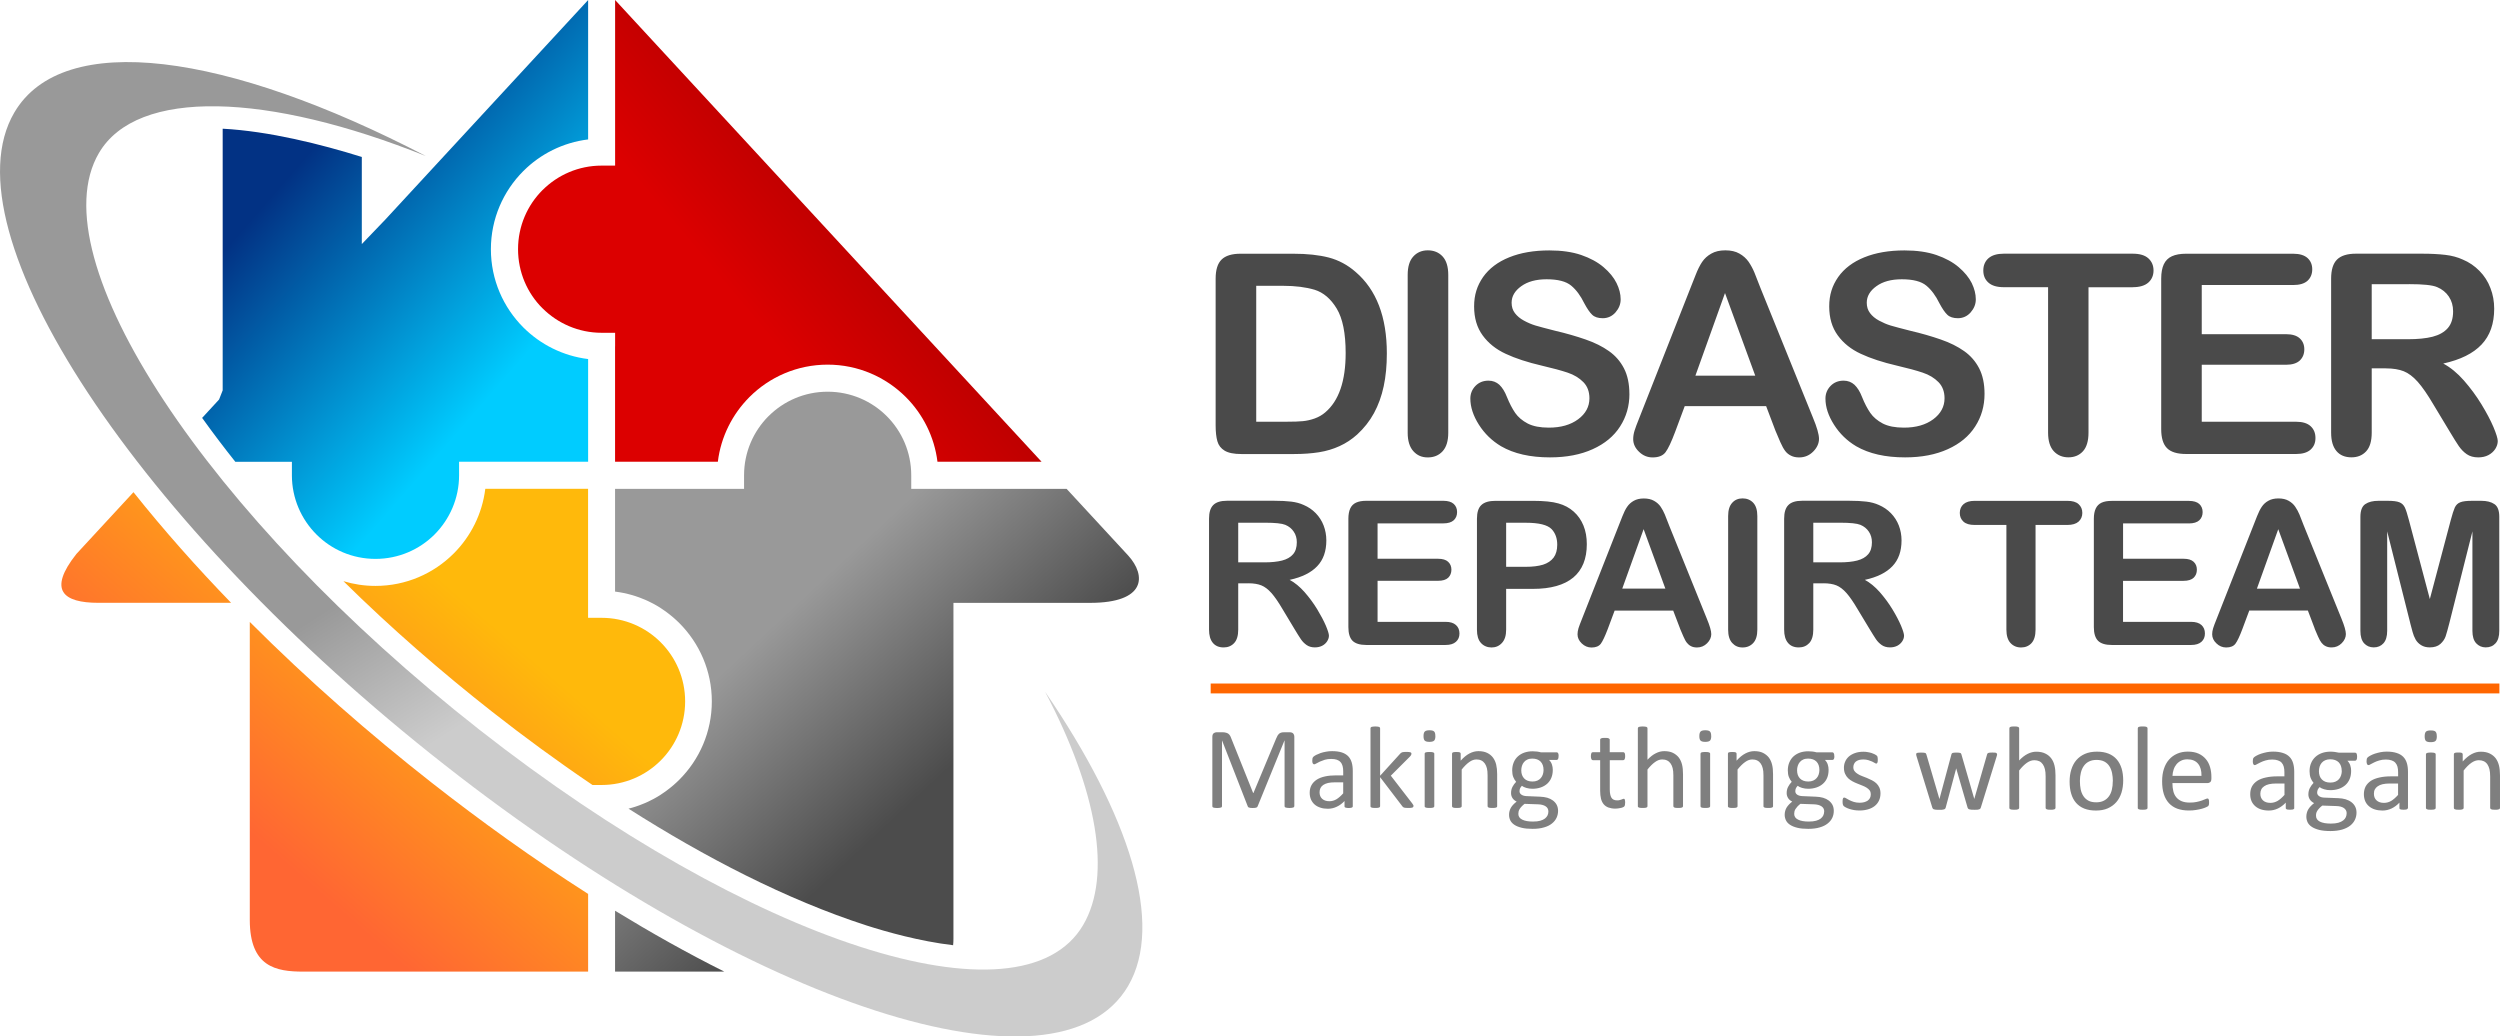 <?xml version="1.0" encoding="UTF-8"?>
<svg id="Layer_2" data-name="Layer 2" xmlns="http://www.w3.org/2000/svg" xmlns:xlink="http://www.w3.org/1999/xlink" viewBox="0 0 590.1 244.65">
  <defs>
    <style>
      .cls-1 {
        fill: url(#linear-gradient-5);
      }

      .cls-1, .cls-2, .cls-3, .cls-4, .cls-5, .cls-6 {
        fill-rule: evenodd;
      }

      .cls-2 {
        fill: url(#linear-gradient-2);
      }

      .cls-3 {
        fill: url(#linear-gradient-3);
      }

      .cls-4 {
        fill: url(#linear-gradient-4);
      }

      .cls-5 {
        fill: #f60;
      }

      .cls-7 {
        fill: #4a4a4a;
      }

      .cls-6 {
        fill: url(#linear-gradient);
      }

      .cls-8 {
        fill: #7f7f7f;
      }
    </style>
    <linearGradient id="linear-gradient" x1="-620.44" y1="275.83" x2="-611.62" y2="283.24" gradientTransform="translate(8060.79 3632.2) scale(12.78 -12.78)" gradientUnits="userSpaceOnUse">
      <stop offset=".38" stop-color="#dc0000"/>
      <stop offset=".62" stop-color="#ba0000"/>
    </linearGradient>
    <linearGradient id="linear-gradient-2" x1="-86.68" y1="45.54" x2="14.71" y2="-42.6" gradientTransform="translate(136.47 59.13) scale(1 -1)" gradientUnits="userSpaceOnUse">
      <stop offset=".24" stop-color="#023284"/>
      <stop offset=".76" stop-color="#0cf"/>
    </linearGradient>
    <linearGradient id="linear-gradient-3" x1="37.71" y1="-49.76" x2="-64.51" y2="-167.34" gradientTransform="translate(99.8 62.32) scale(1 -1)" gradientUnits="userSpaceOnUse">
      <stop offset=".26" stop-color="#ffb90b"/>
      <stop offset=".74" stop-color="#f63"/>
    </linearGradient>
    <linearGradient id="linear-gradient-4" x1="-69.22" y1="25" x2="37.18" y2="-89.11" gradientTransform="translate(212.75 138.43) scale(1 -1)" gradientUnits="userSpaceOnUse">
      <stop offset=".33" stop-color="#999"/>
      <stop offset=".67" stop-color="#4c4c4c"/>
    </linearGradient>
    <linearGradient id="linear-gradient-5" x1="-607.96" y1="277.91" x2="-601.04" y2="269.37" gradientTransform="translate(5775.07 3676.22) rotate(5.11) scale(10.45 -11.07) skewX(7.64)" gradientUnits="userSpaceOnUse">
      <stop offset=".32" stop-color="#999"/>
      <stop offset=".68" stop-color="#ccc"/>
    </linearGradient>
  </defs>
  <g id="Layer_1-2" data-name="Layer 1">
    <g id="Page_1" data-name="Page 1">
      <g id="Layer_1-3" data-name="Layer 1">
        <path class="cls-7" d="M292.81,59.89h12.48c3.25,0,6.03.3,8.36.9,2.31.61,4.42,1.73,6.32,3.39,4.92,4.21,7.38,10.62,7.38,19.23,0,2.84-.24,5.43-.74,7.76-.5,2.35-1.27,4.46-2.29,6.34-1.03,1.89-2.35,3.56-3.97,5.05-1.27,1.14-2.65,2.06-4.16,2.74-1.5.69-3.11,1.17-4.86,1.45-1.73.27-3.67.42-5.84.42h-12.48c-1.74,0-3.06-.26-3.94-.79-.88-.53-1.45-1.27-1.72-2.23-.27-.96-.41-2.2-.41-3.72v-34.66c0-2.07.46-3.56,1.39-4.49.93-.92,2.42-1.39,4.48-1.39h0ZM296.52,67.46v32.08h7.25c1.6,0,2.84-.04,3.74-.13.9-.08,1.84-.29,2.8-.63.97-.35,1.8-.84,2.51-1.45,3.2-2.72,4.81-7.38,4.81-14,0-4.68-.71-8.17-2.11-10.49-1.4-2.32-3.15-3.8-5.2-4.44-2.07-.62-4.56-.94-7.48-.94-2.11,0-4.21,0-6.32,0h0ZM332.27,102.13v-37.24c0-1.93.44-3.39,1.33-4.35.87-.96,2.02-1.45,3.42-1.45s2.6.47,3.49,1.44c.89.96,1.34,2.42,1.34,4.37v37.24c0,1.95-.45,3.41-1.34,4.38-.89.97-2.06,1.45-3.49,1.45s-2.51-.48-3.4-1.46c-.89-.98-1.35-2.44-1.35-4.37h0ZM384.61,92.97c0,2.86-.74,5.43-2.21,7.7-1.46,2.29-3.62,4.07-6.45,5.35-2.84,1.29-6.2,1.94-10.09,1.94-4.67,0-8.51-.87-11.55-2.63-2.14-1.28-3.89-2.97-5.23-5.08s-2.02-4.18-2.02-6.17c0-1.16.41-2.16,1.21-2.99.8-.82,1.82-1.24,3.08-1.24,1.01,0,1.86.34,2.56.97.69.66,1.29,1.6,1.78,2.87.61,1.51,1.26,2.76,1.96,3.78.69.99,1.68,1.83,2.95,2.5,1.27.65,2.92.97,4.99.97,2.84,0,5.14-.66,6.91-1.97,1.78-1.32,2.67-2.98,2.67-4.95,0-1.57-.47-2.84-1.43-3.82-.96-.98-2.21-1.74-3.71-2.24-1.52-.51-3.55-1.06-6.09-1.65-3.39-.79-6.24-1.72-8.52-2.79-2.3-1.06-4.11-2.51-5.45-4.35-1.35-1.84-2.02-4.12-2.02-6.84s.71-4.9,2.12-6.94c1.42-2.01,3.48-3.57,6.16-4.65,2.69-1.09,5.84-1.63,9.48-1.63,2.9,0,5.41.36,7.52,1.08,2.12.73,3.87,1.68,5.27,2.87s2.42,2.44,3.07,3.76c.64,1.3.97,2.58.97,3.84,0,1.14-.41,2.15-1.21,3.07-.8.91-1.82,1.38-3.02,1.38-1.1,0-1.93-.27-2.5-.82-.57-.54-1.19-1.45-1.85-2.69-.87-1.78-1.89-3.18-3.1-4.18-1.2-1-3.13-1.5-5.8-1.5-2.48,0-4.47.54-5.98,1.63-1.52,1.09-2.28,2.38-2.28,3.91,0,.94.25,1.76.77,2.44.52.69,1.23,1.29,2.14,1.78.9.49,1.81.88,2.74,1.16.92.27,2.44.68,4.58,1.22,2.66.62,5.07,1.32,7.23,2.07,2.17.75,3.99,1.66,5.51,2.74,1.52,1.07,2.7,2.43,3.55,4.07.85,1.65,1.28,3.67,1.28,6.05h0ZM419.13,101.8c-.75-1.97-1.5-3.96-2.25-5.93h-19.22c-.75,2.02-1.51,4.04-2.26,6.07-.89,2.37-1.64,3.96-2.26,4.79-.62.83-1.64,1.24-3.06,1.24-1.2,0-2.27-.43-3.19-1.32-.93-.89-1.39-1.88-1.39-3,0-.65.11-1.32.32-2,.22-.69.57-1.65,1.07-2.87,4.03-10.23,8.06-20.46,12.09-30.7.35-.87.77-1.93,1.25-3.16.48-1.24.99-2.27,1.54-3.09s1.28-1.47,2.17-1.97c.89-.51,1.99-.77,3.3-.77s2.45.25,3.34.77c.89.5,1.61,1.15,2.17,1.94.54.8,1,1.65,1.38,2.57.38.91.85,2.13,1.43,3.65,4.11,10.17,8.23,20.34,12.35,30.51.97,2.32,1.45,4.01,1.45,5.06s-.46,2.09-1.37,3c-.92.92-2.02,1.38-3.31,1.38-.74,0-1.39-.13-1.93-.41-.54-.26-.99-.62-1.35-1.09-.36-.47-.76-1.17-1.18-2.13-.42-.96-.78-1.79-1.08-2.54h0ZM400.18,88.68h14.13c-2.38-6.51-4.76-13-7.14-19.51-2.33,6.51-4.67,13-6.99,19.51h0ZM468.43,92.97c0,2.86-.74,5.43-2.21,7.7-1.46,2.29-3.62,4.07-6.45,5.35-2.84,1.29-6.2,1.94-10.09,1.94-4.67,0-8.51-.87-11.55-2.63-2.15-1.28-3.89-2.97-5.23-5.08-1.35-2.12-2.02-4.18-2.02-6.17,0-1.16.41-2.16,1.21-2.99.8-.82,1.82-1.24,3.08-1.24,1.01,0,1.86.34,2.56.97.69.66,1.29,1.6,1.78,2.87.6,1.51,1.26,2.76,1.96,3.78.69.99,1.68,1.83,2.95,2.5,1.27.65,2.92.97,4.99.97,2.84,0,5.14-.66,6.91-1.97,1.77-1.32,2.67-2.98,2.67-4.95,0-1.57-.47-2.84-1.43-3.82-.96-.98-2.21-1.74-3.72-2.24-1.51-.51-3.54-1.06-6.08-1.65-3.39-.79-6.24-1.72-8.52-2.79-2.3-1.06-4.11-2.51-5.45-4.35-1.35-1.84-2.02-4.12-2.02-6.84s.7-4.9,2.12-6.94c1.42-2.01,3.48-3.57,6.16-4.65,2.69-1.09,5.84-1.63,9.48-1.63,2.91,0,5.42.36,7.53,1.08,2.12.73,3.87,1.68,5.27,2.87,1.4,1.2,2.42,2.44,3.08,3.76.63,1.3.96,2.58.96,3.84,0,1.14-.41,2.15-1.21,3.07-.8.91-1.82,1.38-3.02,1.38-1.1,0-1.93-.27-2.5-.82-.57-.54-1.19-1.45-1.85-2.69-.87-1.78-1.89-3.18-3.1-4.18-1.2-1-3.13-1.5-5.8-1.5-2.48,0-4.48.54-5.98,1.63-1.52,1.09-2.28,2.38-2.28,3.91,0,.94.25,1.76.77,2.44.51.69,1.23,1.29,2.14,1.78s1.81.88,2.74,1.16c.92.27,2.44.68,4.58,1.22,2.66.62,5.07,1.32,7.23,2.07,2.17.75,4,1.66,5.52,2.74,1.52,1.07,2.7,2.43,3.55,4.07.85,1.65,1.27,3.67,1.27,6.05h0ZM503.41,67.8h-10.44v34.33c0,1.96-.44,3.45-1.32,4.4-.88.96-2.03,1.42-3.42,1.42s-2.57-.48-3.46-1.45c-.89-.97-1.34-2.43-1.34-4.38v-34.33h-10.45c-1.64,0-2.85-.37-3.64-1.09-.81-.72-1.2-1.66-1.2-2.86s.42-2.19,1.24-2.9c.83-.71,2.03-1.06,3.59-1.06h30.43c1.66,0,2.88.36,3.7,1.1.8.73,1.22,1.69,1.22,2.86s-.42,2.14-1.23,2.86c-.82.72-2.04,1.09-3.68,1.09h0ZM541.27,67.27h-21.57v11.61h19.86c1.46,0,2.55.32,3.27.98.72.66,1.08,1.52,1.08,2.6s-.36,1.95-1.06,2.63c-.72.67-1.81,1.01-3.29,1.01h-19.86v13.45h22.3c1.51,0,2.65.36,3.4,1.05.77.71,1.14,1.63,1.14,2.79s-.37,2.02-1.14,2.73c-.76.69-1.9,1.04-3.4,1.04h-26.01c-2.08,0-3.59-.46-4.5-1.39-.91-.92-1.36-2.42-1.36-4.48v-35.53c0-1.39.21-2.5.61-3.37.41-.87,1.05-1.51,1.91-1.9.87-.4,1.99-.6,3.34-.6h25.28c1.53,0,2.66.35,3.4,1.02.74.68,1.11,1.56,1.11,2.66s-.37,2.02-1.11,2.7c-.74.67-1.87,1.01-3.4,1.01h0ZM563.17,86.94h-3.35v15.19c0,1.99-.44,3.47-1.32,4.41-.88.95-2.04,1.41-3.46,1.41-1.52,0-2.71-.49-3.54-1.48-.84-.99-1.26-2.43-1.26-4.34v-36.37c0-2.07.46-3.56,1.39-4.49.92-.92,2.42-1.39,4.47-1.39h15.58c2.15,0,3.98.1,5.52.28,1.53.18,2.9.55,4.12,1.11,1.49.62,2.8,1.52,3.94,2.68,1.14,1.16,2,2.5,2.58,4.04.6,1.53.89,3.16.89,4.88,0,3.53-.99,6.35-2.98,8.45-1.99,2.12-5.01,3.6-9.05,4.49,1.7.9,3.33,2.24,4.88,4,1.54,1.76,2.93,3.64,4.14,5.62,1.22,2,2.16,3.79,2.84,5.38.67,1.6,1.01,2.72,1.01,3.3,0,.63-.2,1.24-.59,1.87-.4.6-.94,1.09-1.63,1.45-.69.36-1.49.53-2.39.53-1.06,0-1.98-.25-2.7-.75-.73-.5-1.35-1.15-1.88-1.91-.53-.78-1.24-1.91-2.14-3.42-1.29-2.13-2.57-4.26-3.85-6.39-1.38-2.35-2.61-4.13-3.69-5.35-1.09-1.22-2.19-2.06-3.31-2.51-1.11-.44-2.52-.68-4.22-.68h0ZM568.66,67.08h-8.84v12.99h8.57c2.3,0,4.24-.19,5.81-.59,1.57-.41,2.76-1.09,3.59-2.05.83-.96,1.24-2.26,1.24-3.95,0-1.31-.33-2.46-1-3.47-.66-.99-1.59-1.75-2.77-2.24-1.11-.48-3.31-.7-6.6-.7h0Z"/>
        <path class="cls-7" d="M294.68,137.69h-2.41v10.93c0,1.42-.32,2.49-.96,3.17-.63.68-1.46,1.03-2.48,1.03-1.1,0-1.95-.36-2.55-1.08-.6-.72-.9-1.75-.9-3.12v-26.19c0-1.48.33-2.55,1-3.22s1.74-1.01,3.22-1.01h11.2c1.55,0,2.87.07,3.97.2,1.1.13,2.09.4,2.97.8,1.07.46,2.01,1.09,2.83,1.93.81.84,1.44,1.81,1.86,2.91.42,1.1.64,2.29.64,3.52,0,2.54-.71,4.57-2.15,6.08-1.43,1.52-3.6,2.6-6.51,3.23,1.22.65,2.39,1.62,3.51,2.88,1.11,1.27,2.11,2.61,2.98,4.04.87,1.44,1.55,2.73,2.05,3.88.48,1.15.73,1.95.73,2.37,0,.45-.14.9-.43,1.34-.28.44-.67.79-1.17,1.05-.5.25-1.07.38-1.72.38-.77,0-1.42-.19-1.94-.55-.53-.37-.98-.82-1.36-1.38-.38-.56-.9-1.39-1.54-2.46-.93-1.53-1.84-3.06-2.76-4.59-.99-1.69-1.88-2.98-2.65-3.85-.78-.88-1.57-1.48-2.39-1.81-.8-.32-1.81-.49-3.03-.49h0ZM298.62,123.39h-6.35v9.35h6.17c1.65,0,3.05-.14,4.18-.43,1.12-.29,1.99-.78,2.58-1.47.6-.68.9-1.63.9-2.84,0-.95-.23-1.78-.72-2.5-.47-.72-1.14-1.26-2-1.62-.8-.33-2.39-.5-4.76-.5h0ZM340.68,123.54h-15.52v8.35h14.3c1.05,0,1.84.24,2.35.71.52.48.78,1.1.78,1.87s-.26,1.41-.76,1.9c-.52.48-1.31.72-2.37.72h-14.3v9.69h16.05c1.08,0,1.9.25,2.45.75.56.5.83,1.17.83,2s-.27,1.46-.83,1.96c-.55.5-1.36.75-2.45.75h-18.72c-1.5,0-2.58-.34-3.24-.99-.66-.67-.98-1.75-.98-3.23v-25.58c0-.98.15-1.79.44-2.42s.75-1.09,1.38-1.38c.63-.29,1.43-.43,2.4-.43h18.19c1.1,0,1.92.25,2.45.73.53.49.8,1.12.8,1.93s-.27,1.45-.8,1.94c-.53.48-1.35.73-2.45.73h0ZM361.82,139h-6.31v9.63c0,1.38-.32,2.4-.98,3.12-.65.72-1.48,1.08-2.46,1.08s-1.87-.36-2.5-1.06c-.64-.69-.95-1.74-.95-3.09v-26.24c0-1.51.35-2.6,1.05-3.24.69-.65,1.79-.98,3.32-.98h8.83c2.61,0,4.62.2,6.03.61,1.39.38,2.6,1.03,3.61,1.93,1.01.9,1.77,2,2.3,3.29.53,1.3.79,2.76.79,4.39,0,3.47-1.06,6.09-3.19,7.88-2.14,1.78-5.32,2.68-9.54,2.68h0ZM360.15,123.39h-4.64v10.4h4.64c1.63,0,2.98-.17,4.07-.5,1.09-.35,1.92-.91,2.5-1.68.57-.78.85-1.78.85-3.04,0-1.51-.44-2.73-1.32-3.67-.99-1.02-3.02-1.51-6.1-1.51h0ZM396.57,148.39c-.54-1.42-1.08-2.85-1.63-4.27h-13.82c-.55,1.46-1.09,2.91-1.63,4.37-.65,1.7-1.19,2.85-1.63,3.45-.44.59-1.18.9-2.2.9-.86,0-1.63-.32-2.3-.96s-1-1.35-1-2.16c0-.46.08-.93.23-1.44.16-.49.41-1.18.77-2.06,2.9-7.37,5.8-14.73,8.7-22.1.24-.63.55-1.39.9-2.28.35-.9.71-1.63,1.11-2.21.4-.59.92-1.06,1.56-1.42.65-.37,1.44-.55,2.38-.55s1.76.18,2.4.55c.65.36,1.17.82,1.57,1.4.38.57.72,1.18.99,1.84.27.66.61,1.54,1.03,2.63,2.96,7.32,5.92,14.63,8.88,21.95.7,1.68,1.05,2.9,1.05,3.65s-.33,1.51-.99,2.16c-.66.66-1.45.99-2.38.99-.55,0-1.01-.1-1.4-.3-.39-.19-.71-.46-.97-.79-.27-.32-.55-.84-.85-1.53-.3-.69-.56-1.29-.78-1.82h0ZM382.92,138.93h10.17c-1.71-4.66-3.43-9.34-5.13-14.03-1.68,4.69-3.36,9.37-5.04,14.03h0ZM407.91,148.62v-26.81c0-1.39.32-2.43.95-3.12.63-.71,1.45-1.05,2.46-1.05s1.87.35,2.51,1.03c.65.69.97,1.75.97,3.15v26.81c0,1.4-.32,2.45-.97,3.15-.64.69-1.48,1.05-2.51,1.05s-1.81-.36-2.45-1.06c-.64-.69-.96-1.75-.96-3.14h0ZM430.43,137.69h-2.42v10.93c0,1.42-.32,2.49-.95,3.17-.64.68-1.46,1.03-2.48,1.03-1.1,0-1.96-.36-2.55-1.08-.6-.72-.9-1.75-.9-3.12v-26.19c0-1.48.33-2.55,1-3.22.66-.67,1.74-1.01,3.23-1.01h11.2c1.55,0,2.87.07,3.97.2,1.1.13,2.09.4,2.97.8,1.06.46,2.01,1.09,2.83,1.93.82.84,1.44,1.81,1.87,2.91.42,1.1.64,2.29.64,3.52,0,2.54-.71,4.57-2.15,6.08-1.44,1.52-3.6,2.6-6.51,3.23,1.21.65,2.39,1.62,3.51,2.88,1.11,1.27,2.11,2.61,2.98,4.04s1.55,2.73,2.04,3.88c.48,1.15.72,1.95.72,2.37,0,.45-.14.9-.43,1.34s-.68.79-1.17,1.05c-.5.25-1.06.38-1.72.38-.77,0-1.43-.19-1.95-.55-.52-.37-.98-.82-1.36-1.38-.38-.56-.89-1.39-1.54-2.46-.93-1.53-1.85-3.06-2.77-4.59-.99-1.69-1.88-2.98-2.65-3.85-.78-.88-1.57-1.48-2.38-1.81-.8-.32-1.82-.49-3.04-.49h0ZM434.37,123.39h-6.36v9.35h6.17c1.66,0,3.06-.14,4.19-.43,1.12-.29,1.99-.78,2.58-1.47.6-.68.9-1.63.9-2.84,0-.95-.24-1.78-.72-2.5s-1.14-1.26-2-1.62c-.8-.33-2.39-.5-4.76-.5h0Z"/>
        <path class="cls-7" d="M487.98,123.91h-7.51v24.72c0,1.41-.32,2.48-.95,3.17-.63.68-1.46,1.03-2.47,1.03s-1.85-.36-2.49-1.05c-.64-.69-.97-1.75-.97-3.15v-24.72h-7.51c-1.18,0-2.05-.26-2.62-.78-.58-.53-.87-1.2-.87-2.06s.31-1.58.9-2.08c.59-.51,1.45-.77,2.59-.77h21.9c1.2,0,2.08.25,2.66.79.58.53.87,1.21.87,2.06s-.31,1.53-.89,2.06c-.58.51-1.46.78-2.64.78h0ZM516.66,123.54h-15.53v8.35h14.3c1.06,0,1.84.24,2.35.71.52.48.77,1.1.77,1.87s-.25,1.41-.76,1.9c-.52.48-1.3.73-2.37.73h-14.3v9.68h16.06c1.08,0,1.9.25,2.45.75.55.5.82,1.17.82,2s-.27,1.46-.82,1.96c-.55.5-1.36.75-2.45.75h-18.73c-1.49,0-2.58-.34-3.23-.99-.66-.67-.99-1.75-.99-3.23v-25.56c0-.99.15-1.81.45-2.43.29-.62.75-1.09,1.38-1.38.63-.29,1.42-.42,2.4-.42h18.2c1.1,0,1.91.24,2.45.72.53.49.8,1.14.8,1.93s-.27,1.45-.8,1.94c-.53.48-1.34.73-2.44.73h0ZM546.37,148.38c-.54-1.42-1.08-2.85-1.62-4.27h-13.83c-.54,1.46-1.08,2.91-1.63,4.37-.64,1.7-1.18,2.85-1.63,3.45-.44.6-1.18.9-2.2.9-.86,0-1.63-.32-2.29-.96-.67-.63-1.01-1.35-1.01-2.16,0-.46.08-.93.23-1.42.16-.5.41-1.2.77-2.07,2.9-7.37,5.8-14.74,8.7-22.1.25-.63.55-1.39.9-2.29.35-.89.72-1.63,1.11-2.21.4-.59.91-1.07,1.56-1.42.64-.37,1.43-.55,2.37-.55s1.76.18,2.4.55c.64.36,1.17.82,1.56,1.4.39.57.72,1.18,1,1.84.27.66.61,1.54,1.03,2.63,2.96,7.32,5.93,14.64,8.89,21.95.69,1.68,1.04,2.9,1.04,3.65s-.33,1.51-.99,2.16c-.66.66-1.45.99-2.38.99-.54,0-1.01-.1-1.4-.3-.39-.19-.71-.46-.97-.79-.26-.32-.55-.84-.85-1.53-.3-.69-.56-1.29-.78-1.82h0ZM532.72,138.95h10.17c-1.71-4.69-3.42-9.37-5.13-14.04-1.68,4.68-3.36,9.36-5.04,14.04h0ZM568.92,147.1c-1.82-7.23-3.63-14.45-5.45-21.67v23.48c0,1.29-.29,2.27-.87,2.92-.58.65-1.35.98-2.3.98s-1.69-.34-2.28-.97c-.58-.65-.87-1.62-.87-2.93v-26.92c0-1.48.39-2.49,1.15-3,.78-.53,1.82-.78,3.13-.78h2.14c1.28,0,2.21.11,2.79.35.58.23,1.01.65,1.29,1.24.28.61.59,1.59.95,2.96,1.65,6.21,3.29,12.42,4.94,18.64,1.65-6.22,3.29-12.43,4.94-18.64.36-1.36.68-2.35.95-2.96.28-.6.71-1.02,1.29-1.24.57-.24,1.51-.35,2.79-.35h2.14c1.31,0,2.36.25,3.13.78.77.51,1.15,1.52,1.15,3v26.92c0,1.29-.29,2.27-.87,2.92-.58.65-1.36.98-2.33.98-.91,0-1.66-.34-2.26-.98-.59-.65-.88-1.63-.88-2.92v-23.48c-1.82,7.21-3.63,14.44-5.45,21.66-.36,1.41-.65,2.44-.87,3.1-.22.66-.64,1.26-1.24,1.81-.6.54-1.44.81-2.51.81-.81,0-1.48-.18-2.04-.53-.56-.35-.99-.79-1.3-1.33-.3-.55-.55-1.15-.72-1.81-.18-.64-.36-1.34-.55-2.06h0Z"/>
        <path class="cls-8" d="M305.51,190.28c0,.07-.02.13-.06.19-.04.06-.1.1-.19.13-.09.04-.21.06-.35.08-.14.02-.33.04-.56.04-.21,0-.39-.01-.54-.04-.15-.02-.27-.05-.36-.08-.09-.04-.15-.07-.19-.13-.03-.06-.05-.12-.05-.19v-15.49h-.03c-2.11,5.18-4.22,10.37-6.34,15.56-.03.06-.07.12-.12.17-.04.04-.12.08-.22.12-.1.02-.21.05-.35.06-.13.01-.29.02-.47.02-.19,0-.36-.01-.49-.02-.14-.02-.26-.05-.35-.08-.09-.02-.16-.07-.21-.11-.05-.05-.08-.11-.1-.15-2.02-5.19-4.04-10.38-6.07-15.56h-.02v15.49c0,.07-.01.13-.05.19-.03.06-.1.1-.19.13-.09.04-.21.06-.36.08-.14.02-.33.04-.56.04-.22,0-.4-.01-.54-.04-.15-.02-.26-.05-.36-.08-.08-.04-.14-.07-.17-.13-.04-.06-.05-.12-.05-.19v-16.37c0-.38.1-.66.3-.83.2-.15.43-.25.68-.25h1.44c.29,0,.54.04.77.1.22.05.41.13.58.25.16.12.3.27.41.46.11.18.2.4.29.65,1.72,4.29,3.44,8.59,5.16,12.88h.07c1.79-4.28,3.58-8.57,5.36-12.85.1-.26.22-.5.33-.69.12-.19.26-.35.39-.47.14-.11.3-.19.47-.24.17-.06.38-.08.6-.08h1.5c.13,0,.26.02.39.07.12.04.23.1.31.18.09.1.16.2.21.34.06.13.09.3.09.49,0,5.45,0,10.91,0,16.36h0ZM319.31,190.3c0,.11-.04.2-.11.25-.06.06-.17.1-.3.12-.13.04-.32.05-.56.05s-.43-.01-.57-.05c-.14-.02-.25-.06-.32-.12-.07-.05-.09-.14-.09-.25v-1.23c-.54.57-1.14,1.03-1.81,1.34-.66.32-1.37.49-2.11.49-.65,0-1.25-.08-1.77-.26-.53-.17-.98-.41-1.35-.73-.37-.32-.66-.72-.87-1.18-.2-.47-.31-.99-.31-1.59,0-.71.14-1.3.43-1.82.29-.51.69-.93,1.22-1.28.53-.34,1.18-.6,1.96-.77.77-.17,1.64-.25,2.6-.25h1.7v-.96c0-.48-.05-.91-.15-1.27-.11-.37-.26-.67-.49-.91-.22-.25-.51-.43-.87-.56-.36-.12-.8-.18-1.32-.18-.56,0-1.06.06-1.51.19-.44.14-.83.29-1.17.44-.34.17-.61.31-.84.44-.23.13-.39.2-.5.2-.07,0-.14-.02-.19-.06-.05-.04-.11-.1-.15-.17-.04-.07-.07-.17-.09-.27-.02-.12-.02-.24-.02-.38,0-.23.02-.41.05-.54.04-.13.11-.26.23-.38.13-.12.33-.25.64-.42.31-.15.65-.3,1.04-.44.39-.13.83-.24,1.3-.32.47-.1.94-.13,1.42-.13.89,0,1.65.1,2.27.3.63.2,1.12.5,1.51.88.38.4.66.87.84,1.46.17.57.26,1.24.26,2.01,0,2.79,0,5.58,0,8.35h0ZM317.05,184.66h-1.94c-.63,0-1.17.05-1.63.15-.45.11-.83.26-1.14.47-.3.2-.52.46-.66.74-.14.3-.21.62-.21.99,0,.65.2,1.16.61,1.54.41.37.98.57,1.71.57.6,0,1.15-.16,1.66-.46.51-.31,1.05-.78,1.6-1.4,0-.87,0-1.75,0-2.62h0ZM333.63,190.28c0,.07-.02.13-.05.19-.03.06-.1.1-.19.14-.08.04-.2.06-.36.08-.16.01-.35.02-.59.02s-.45-.01-.61-.02c-.15-.01-.29-.04-.4-.06-.11-.04-.2-.08-.27-.14-.06-.06-.12-.13-.18-.21-1.74-2.29-3.48-4.56-5.22-6.84v6.85c0,.07-.02.14-.05.19-.04.05-.1.08-.18.13-.08.04-.2.06-.34.08-.16.01-.34.02-.57.02s-.4-.01-.55-.02c-.14-.02-.26-.05-.35-.08-.09-.05-.15-.08-.18-.13-.04-.05-.05-.12-.05-.19v-18.38c0-.07.01-.13.05-.19.03-.05.09-.1.18-.14.08-.02.2-.05.35-.07.15-.02.34-.04.55-.04.23,0,.41.01.57.04.14.02.26.05.34.07.08.05.14.1.18.14.04.06.05.12.05.19v11.2c1.55-1.71,3.12-3.42,4.68-5.15.07-.1.15-.17.23-.23.08-.06.18-.11.29-.16.12-.04.25-.06.41-.07s.34-.02.56-.02c.23,0,.43.01.58.02.15.01.28.04.38.06.1.04.17.08.21.13.04.05.06.12.06.19,0,.12-.03.23-.09.34-.06.11-.15.24-.29.38-1.49,1.49-2.99,2.99-4.49,4.49,1.68,2.18,3.36,4.35,5.04,6.53.11.15.2.29.25.38.05.09.07.18.07.27h0ZM338.55,190.29c0,.07-.02.14-.05.19-.04.05-.1.08-.18.13-.08.04-.2.06-.34.08-.16.01-.34.02-.57.02s-.4-.01-.55-.02c-.14-.02-.26-.05-.35-.08-.09-.05-.15-.08-.18-.13-.04-.05-.05-.12-.05-.19v-12.37c0-.07.01-.13.05-.18.03-.06.09-.11.18-.14.08-.04.2-.06.35-.08.15-.01.33-.02.55-.02.23,0,.41.01.57.02.14.02.26.05.34.08.08.04.14.08.18.14.04.05.05.11.05.18v12.37h0ZM338.81,173.73c0,.54-.1.9-.3,1.09-.2.19-.57.29-1.11.29s-.9-.1-1.1-.29c-.19-.18-.29-.54-.29-1.07s.1-.88.3-1.08c.2-.2.57-.3,1.11-.3s.9.1,1.09.29c.2.18.29.54.29,1.07h0ZM353.4,190.29c0,.07-.02.14-.06.19-.04.05-.09.08-.17.13-.08.04-.2.06-.35.08-.15.01-.33.02-.55.02-.23,0-.41-.01-.56-.02-.15-.02-.26-.05-.35-.08-.08-.05-.14-.08-.17-.13-.04-.05-.06-.12-.06-.19v-7.25c0-.71-.05-1.27-.16-1.7-.11-.43-.27-.8-.48-1.11-.22-.31-.48-.55-.82-.72-.33-.17-.72-.25-1.16-.25-.57,0-1.14.2-1.7.61-.57.4-1.17.99-1.79,1.77v8.65c0,.07-.02.14-.06.19-.04.05-.1.08-.18.13-.08.04-.19.06-.34.08-.15.01-.34.02-.57.02-.21,0-.4-.01-.55-.02-.14-.02-.26-.05-.35-.08-.09-.05-.15-.08-.18-.13s-.05-.12-.05-.19v-12.37c0-.08.01-.14.04-.19s.08-.1.16-.14c.08-.04.19-.06.32-.07.12-.01.29-.02.5-.02s.37.01.51.02c.13.01.23.04.31.07.07.05.12.1.16.14.03.05.04.11.04.19v1.63c.7-.78,1.39-1.35,2.09-1.71.69-.36,1.39-.54,2.09-.54.82,0,1.52.14,2.09.42.56.27,1.02.66,1.36,1.11.35.48.6,1.03.75,1.65.15.62.23,1.38.23,2.26,0,2.51,0,5.04,0,7.55h0ZM367.88,178.48c0,.32-.04.55-.12.69-.09.13-.2.21-.33.21h-1.78c.32.32.54.68.67,1.09.13.4.2.81.2,1.24,0,.72-.12,1.35-.35,1.9-.23.55-.56,1.01-.98,1.39-.43.38-.93.67-1.52.87-.59.2-1.23.31-1.95.31-.5,0-.99-.07-1.44-.2-.45-.13-.81-.3-1.05-.5-.17.17-.3.35-.41.56-.1.2-.15.46-.15.73,0,.32.14.59.45.8.29.2.69.32,1.18.34,1.08.05,2.15.1,3.24.14.61.02,1.18.11,1.69.25.51.15.96.37,1.33.65.38.29.68.63.89,1.03.21.42.32.88.32,1.42,0,.57-.12,1.11-.36,1.63-.24.51-.61.97-1.09,1.35-.49.4-1.12.71-1.88.92-.76.23-1.66.34-2.69.34s-1.85-.08-2.55-.25c-.7-.17-1.28-.4-1.72-.69-.45-.29-.78-.65-.98-1.05-.2-.41-.3-.85-.3-1.33,0-.3.03-.6.11-.87.07-.29.19-.56.33-.81.15-.26.34-.5.57-.74.22-.23.48-.47.78-.69-.45-.23-.78-.51-1-.86-.21-.35-.32-.73-.32-1.14,0-.55.11-1.05.34-1.49.23-.44.52-.84.86-1.18-.29-.34-.51-.72-.68-1.14-.17-.43-.25-.95-.25-1.56,0-.71.13-1.34.36-1.89.23-.56.57-1.04.99-1.42.42-.38.93-.68,1.52-.89.59-.2,1.24-.31,1.93-.31.38,0,.73.02,1.05.06.32.05.63.1.91.18h3.74c.15,0,.27.07.35.23.08.14.11.38.11.69h0ZM364.34,181.74c0-.84-.24-1.49-.69-1.97-.47-.47-1.12-.71-1.98-.71-.44,0-.82.07-1.14.22-.33.14-.6.35-.81.61-.21.25-.38.55-.48.89-.1.34-.16.68-.16,1.05,0,.81.24,1.46.7,1.93s1.11.71,1.94.71c.45,0,.84-.07,1.17-.22.32-.14.6-.35.81-.6s.38-.54.48-.87c.1-.32.16-.67.16-1.03h0ZM365.48,191.55c0-.54-.22-.95-.65-1.23-.44-.29-1.03-.44-1.78-.47-1.06-.04-2.14-.07-3.2-.11-.29.23-.53.46-.72.66-.19.2-.34.41-.45.59-.11.19-.19.37-.23.56-.04.18-.06.37-.06.56,0,.6.3,1.05.91,1.35.6.31,1.45.46,2.53.46.69,0,1.26-.06,1.73-.19.46-.13.83-.31,1.12-.53.28-.23.48-.48.61-.75.13-.29.19-.59.19-.9h0ZM383.6,189.38c0,.26-.02.48-.05.63-.04.15-.09.27-.17.35-.07.07-.18.14-.33.2-.14.07-.32.12-.5.15-.19.05-.38.08-.6.11-.21.02-.42.05-.63.05-.65,0-1.2-.1-1.66-.26-.45-.17-.83-.42-1.12-.77-.29-.35-.51-.78-.64-1.3-.13-.54-.2-1.15-.2-1.87v-7.24h-1.73c-.14,0-.25-.07-.33-.23-.08-.14-.13-.38-.13-.71,0-.18.01-.32.04-.44.02-.12.05-.21.09-.3.04-.07.08-.13.14-.15.07-.04.13-.05.2-.05h1.72v-2.94c0-.07.01-.13.05-.18.04-.06.09-.11.18-.14.08-.05.2-.07.35-.1.14-.01.33-.02.55-.02s.42.01.56.02c.14.02.26.05.34.1.08.04.14.08.18.14.04.05.05.11.05.18v2.94h3.18c.07,0,.14.01.2.05.05.02.1.08.14.15.04.08.08.18.09.3.02.12.03.26.03.44,0,.32-.04.56-.12.71-.08.16-.2.23-.33.23h-3.18v6.9c0,.86.13,1.51.38,1.94.25.43.7.65,1.36.65.21,0,.4-.01.56-.06.16-.04.32-.08.44-.13.13-.05.24-.08.33-.13.1-.04.17-.06.24-.06.05,0,.09.01.13.04.04.02.07.07.1.13.02.07.05.15.06.26.02.11.03.24.03.41h0ZM397.26,190.29c0,.07-.02.14-.06.19-.04.05-.1.08-.18.13-.08.04-.2.06-.34.08-.15.01-.33.02-.55.02-.23,0-.42-.01-.57-.02-.14-.02-.26-.05-.34-.08-.08-.05-.14-.08-.18-.13-.04-.05-.06-.12-.06-.19v-7.25c0-.71-.05-1.27-.16-1.7-.11-.43-.26-.8-.48-1.11-.21-.31-.48-.55-.82-.72-.33-.17-.72-.25-1.16-.25-.57,0-1.14.2-1.7.61-.57.4-1.17.99-1.79,1.77v8.65c0,.07-.02.14-.05.19-.04.05-.1.08-.18.13-.08.04-.2.06-.34.08-.16.01-.34.02-.57.02s-.4-.01-.55-.02c-.15-.02-.26-.05-.35-.08-.09-.05-.15-.08-.18-.13-.04-.05-.05-.12-.05-.19v-18.38c0-.07.01-.13.05-.19.03-.05.09-.1.18-.14.08-.02.2-.05.35-.07.15-.02.33-.04.55-.04.23,0,.41.01.57.04.14.02.26.05.34.07.08.05.14.1.18.14.04.06.05.12.05.19v7.42c.65-.69,1.3-1.2,1.97-1.53.66-.34,1.33-.5,1.99-.5.83,0,1.52.14,2.08.42s1.02.66,1.37,1.11c.35.48.6,1.03.75,1.65.16.62.23,1.39.23,2.27,0,2.51,0,5.03,0,7.54h0ZM403.66,190.29c0,.07-.02.14-.05.19-.04.05-.1.08-.19.13-.08.04-.19.06-.34.08-.15.01-.33.02-.57.02-.22,0-.4-.01-.54-.02-.15-.02-.27-.05-.35-.08-.09-.05-.14-.08-.18-.13-.03-.05-.05-.12-.05-.19v-12.37c0-.07.02-.13.05-.18.04-.06.09-.11.18-.14.08-.04.2-.06.35-.08.14-.01.33-.02.54-.02.23,0,.42.01.57.02.15.02.26.05.34.08.08.04.14.08.19.14.04.05.05.11.05.18v12.37h0ZM403.92,173.73c0,.54-.1.9-.3,1.09s-.57.29-1.11.29-.9-.1-1.1-.29c-.2-.18-.3-.54-.3-1.07s.1-.88.3-1.08c.2-.2.57-.3,1.11-.3s.89.1,1.09.29c.2.18.3.54.3,1.07h0ZM418.52,190.29c0,.07-.02.14-.06.19-.04.05-.1.08-.18.13-.08.04-.2.06-.34.08-.15.01-.34.02-.55.02-.23,0-.42-.01-.57-.02-.14-.02-.26-.05-.34-.08-.08-.05-.14-.08-.18-.13s-.05-.12-.05-.19v-7.25c0-.71-.05-1.27-.17-1.7-.11-.43-.26-.8-.48-1.11-.21-.31-.48-.55-.82-.72-.34-.17-.72-.25-1.16-.25-.57,0-1.14.2-1.7.61-.57.4-1.17.99-1.79,1.77v8.65c0,.07-.02.14-.05.19s-.1.08-.18.13c-.08.04-.2.06-.34.08-.16.01-.34.02-.57.02-.21,0-.4-.01-.55-.02-.14-.02-.26-.05-.35-.08-.09-.05-.15-.08-.18-.13-.04-.05-.05-.12-.05-.19v-12.37c0-.08.01-.14.04-.19.02-.05.08-.1.16-.14.08-.04.18-.06.32-.07.13-.01.3-.02.51-.02s.37.01.5.02c.13.01.23.04.31.07.07.05.13.1.16.14.02.05.04.11.04.19v1.63c.69-.78,1.39-1.35,2.09-1.71.69-.36,1.39-.54,2.09-.54.83,0,1.52.14,2.08.42s1.02.66,1.37,1.11c.35.48.6,1.03.75,1.65.16.62.23,1.38.23,2.26,0,2.51,0,5.04,0,7.55h0ZM432.99,178.48c0,.32-.04.55-.12.69-.09.13-.2.21-.34.21h-1.77c.32.32.54.68.67,1.09.13.4.19.81.19,1.24,0,.72-.11,1.35-.34,1.9-.23.55-.56,1.01-.99,1.39-.43.38-.93.67-1.52.87s-1.24.31-1.95.31c-.5,0-.99-.07-1.44-.2-.46-.13-.81-.3-1.05-.5-.17.17-.3.35-.41.56-.11.2-.15.46-.15.73,0,.32.14.59.44.8.3.2.7.32,1.19.34,1.08.05,2.15.1,3.23.14.62.02,1.18.11,1.69.25.52.15.96.37,1.33.65.38.29.67.63.89,1.03.21.42.31.88.31,1.42,0,.57-.11,1.11-.35,1.63-.24.51-.61.97-1.1,1.35-.5.4-1.12.71-1.88.92-.76.23-1.66.34-2.7.34s-1.85-.08-2.55-.25c-.7-.17-1.27-.4-1.72-.69-.45-.29-.78-.65-.98-1.05-.2-.41-.31-.85-.31-1.33,0-.3.04-.6.11-.87.07-.29.19-.56.33-.81.16-.26.34-.5.57-.74.22-.23.48-.47.77-.69-.45-.23-.78-.51-.99-.86s-.32-.73-.32-1.14c0-.55.11-1.05.34-1.49.23-.44.52-.84.85-1.18-.28-.34-.51-.72-.67-1.14-.17-.43-.25-.95-.25-1.56,0-.71.12-1.34.36-1.89.24-.56.57-1.04.99-1.42s.93-.68,1.51-.89c.59-.2,1.24-.31,1.94-.31.38,0,.73.02,1.05.06.32.05.63.1.91.18h3.74c.16,0,.27.07.35.23.09.14.12.38.12.69h0ZM429.45,181.74c0-.84-.23-1.49-.69-1.97-.47-.47-1.12-.71-1.98-.71-.44,0-.83.07-1.15.22-.33.14-.6.35-.81.61-.22.25-.37.55-.48.89-.11.34-.16.68-.16,1.05,0,.81.24,1.46.69,1.93.47.47,1.11.71,1.95.71.45,0,.84-.07,1.17-.22.33-.14.6-.35.82-.6.22-.25.38-.54.48-.87.1-.32.16-.67.16-1.03h0ZM430.59,191.55c0-.54-.22-.95-.65-1.23-.44-.29-1.03-.44-1.77-.47-1.07-.04-2.14-.07-3.21-.11-.29.23-.53.46-.72.66-.18.2-.33.41-.45.59-.11.19-.19.37-.23.56-.04.18-.06.37-.06.56,0,.6.3,1.05.91,1.35.6.31,1.45.46,2.52.46.69,0,1.26-.06,1.73-.19.47-.13.84-.31,1.12-.53.28-.23.48-.48.6-.75.13-.29.19-.59.19-.9h0Z"/>
        <path class="cls-8" d="M443.87,187.26c0,.65-.12,1.22-.36,1.72-.24.51-.58.94-1.02,1.28-.43.34-.97.61-1.57.78-.61.18-1.28.27-2.01.27-.45,0-.88-.04-1.28-.1-.41-.07-.78-.17-1.1-.27-.33-.11-.6-.22-.82-.34-.22-.12-.39-.22-.5-.32-.1-.1-.18-.22-.22-.39-.05-.17-.07-.4-.07-.68,0-.18,0-.33.02-.45.02-.12.05-.22.08-.29.02-.07.07-.13.12-.17.05-.02.11-.04.17-.04.11,0,.26.05.46.18.2.12.45.27.75.42.29.15.64.28,1.04.42.4.12.87.2,1.39.2.39,0,.75-.05,1.07-.13.32-.09.59-.21.83-.37.23-.17.41-.38.54-.62.13-.26.19-.56.19-.9s-.09-.66-.27-.9c-.18-.24-.42-.45-.72-.64-.31-.2-.64-.35-1.02-.5-.37-.15-.76-.31-1.15-.46-.4-.16-.79-.33-1.17-.54-.39-.21-.72-.45-1.02-.73-.3-.29-.54-.65-.72-1.05-.18-.39-.27-.88-.27-1.44,0-.49.09-.97.29-1.42.19-.46.48-.85.86-1.2.39-.34.87-.62,1.44-.82.57-.21,1.25-.32,2.02-.32.34,0,.67.02,1.01.09.34.05.64.13.91.21.27.09.5.18.69.28.2.1.34.18.44.26s.16.13.2.2c.04.06.06.12.07.2.01.06.02.15.04.26.02.1.02.23.02.38,0,.16,0,.29-.02.42-.01.11-.03.21-.07.28-.03.07-.07.13-.12.17-.05.02-.1.04-.15.04-.09,0-.21-.04-.37-.15-.16-.1-.37-.21-.61-.33-.26-.12-.56-.23-.9-.33s-.73-.16-1.17-.16c-.39,0-.73.05-1.04.13-.3.1-.54.22-.74.38-.19.17-.34.37-.43.59-.1.23-.15.46-.15.73,0,.37.09.67.28.92.18.26.43.46.73.65.29.2.64.37,1.02.51.39.15.78.31,1.18.46.4.16.79.34,1.17.54.39.2.74.43,1.04.71.3.28.54.62.72,1.01.18.39.27.87.27,1.4h0ZM471.4,178.02c0,.07-.01.15-.03.24s-.05.21-.1.35c-1.25,4.01-2.49,8.01-3.72,12.02-.03.1-.07.18-.13.26-.06.06-.15.11-.26.15-.1.04-.25.06-.44.09-.19.01-.42.01-.7.01s-.54,0-.73-.02-.35-.05-.47-.09c-.12-.04-.2-.09-.26-.16-.06-.06-.1-.13-.13-.23-.89-3.06-1.77-6.12-2.66-9.18,0-.04-.02-.09-.02-.12-.01.04-.03.09-.03.12-.82,3.06-1.64,6.13-2.46,9.18-.03.1-.07.18-.14.26-.05.06-.15.11-.27.15-.13.04-.29.06-.48.09-.19.01-.43.01-.71.01s-.53,0-.71-.02-.33-.05-.45-.09c-.12-.04-.21-.09-.26-.16-.06-.06-.1-.13-.13-.23-1.23-4.01-2.46-8.01-3.69-12.02-.05-.15-.08-.26-.1-.35-.02-.1-.03-.17-.03-.24s.02-.15.05-.2c.04-.05.1-.1.2-.13.09-.02.2-.05.35-.05.15-.01.33-.02.55-.02.26,0,.47.01.62.02.16.01.29.04.37.07.08.04.15.07.18.15.03.05.07.12.1.21,1.02,3.49,2.03,6.96,3.05,10.43,0,.04.02.09.03.12,0-.04.02-.09.02-.12.93-3.47,1.86-6.94,2.8-10.43.01-.09.05-.16.09-.21.04-.07.1-.11.18-.15.09-.04.2-.06.35-.07.14-.01.33-.02.57-.02.22,0,.41.01.55.02.15.01.26.04.35.07.09.04.14.07.18.13.04.05.07.11.09.2,1.01,3.49,2.02,6.97,3.02,10.45.01.04.02.09.03.12,0-.04,0-.09.01-.12,1-3.47,2-6.94,3-10.43.02-.09.05-.16.1-.21.04-.07.11-.11.2-.15.09-.04.21-.06.37-.07.15-.01.35-.02.59-.02s.41.01.54.02c.13,0,.24.02.32.06.09.05.15.07.17.12.03.06.05.12.05.19h0ZM485.17,190.71c0,.07-.02.13-.06.18-.04.05-.09.1-.18.13-.09.04-.2.06-.35.09s-.34.02-.56.02c-.23,0-.42,0-.58-.02s-.27-.05-.35-.09c-.08-.04-.14-.09-.18-.13-.04-.05-.06-.11-.06-.18v-7.41c0-.72-.05-1.31-.17-1.75-.11-.44-.27-.82-.49-1.14-.22-.32-.49-.56-.84-.73-.34-.16-.73-.24-1.18-.24-.59,0-1.16.21-1.74.61-.59.41-1.2,1.01-1.83,1.82v8.84c0,.07-.02.13-.06.18-.04.05-.1.1-.18.13-.09.04-.2.06-.35.09-.15.02-.35.02-.58.02s-.41,0-.56-.02c-.15-.02-.27-.05-.35-.09-.09-.04-.15-.09-.18-.13s-.05-.11-.05-.18v-18.78c0-.07.02-.15.05-.2.03-.06.09-.11.18-.15.09-.04.21-.06.35-.09.15-.01.34-.02.56-.02.23,0,.43.01.58.02.15.02.26.05.35.09.08.04.15.09.18.15.04.05.06.12.06.2v7.57c.66-.7,1.33-1.22,2.01-1.56.67-.34,1.36-.51,2.04-.51.84,0,1.55.15,2.13.44.58.28,1.04.66,1.4,1.14s.61,1.04.76,1.68c.16.65.24,1.42.24,2.32,0,2.58,0,5.14,0,7.72h0ZM501.16,184.24c0,1.03-.14,1.98-.4,2.84-.27.87-.68,1.63-1.22,2.25-.54.62-1.21,1.11-2.02,1.47s-1.75.52-2.82.52-1.94-.16-2.72-.46c-.78-.31-1.42-.76-1.94-1.35s-.9-1.31-1.15-2.15c-.26-.84-.38-1.8-.38-2.86s.13-1.99.4-2.85c.27-.87.67-1.63,1.21-2.25.54-.62,1.22-1.11,2.02-1.46.81-.35,1.75-.52,2.83-.52s1.95.16,2.71.46c.78.31,1.42.76,1.94,1.35.52.6.9,1.32,1.16,2.15.26.84.38,1.8.38,2.86h0ZM498.72,184.39c0-.68-.07-1.32-.19-1.93-.13-.61-.34-1.15-.63-1.6-.29-.46-.68-.83-1.17-1.09-.5-.27-1.12-.4-1.86-.4-.68,0-1.27.12-1.77.37-.49.23-.9.59-1.22,1.03-.32.45-.56.98-.71,1.59s-.23,1.27-.23,1.99.06,1.35.18,1.96c.13.6.34,1.14.64,1.59.29.45.69.82,1.19,1.09.49.27,1.12.39,1.85.39.68,0,1.27-.12,1.76-.37.49-.24.9-.59,1.22-1.03.32-.43.56-.97.7-1.57.15-.61.22-1.28.22-2.02h0ZM506.9,190.71c0,.07-.02.13-.05.18-.04.05-.1.1-.18.13-.09.04-.2.06-.35.09-.16.02-.35.02-.58.02s-.41,0-.56-.02-.27-.05-.35-.09c-.09-.04-.15-.09-.18-.13-.04-.05-.05-.11-.05-.18v-18.78c0-.07.02-.15.05-.2.03-.06.09-.11.18-.15.09-.04.2-.06.35-.09.15-.01.34-.02.56-.02.23,0,.42.01.58.02.15.02.26.05.35.09.08.04.14.09.18.15.04.05.05.12.05.2v18.78h0ZM521.97,183.83c0,.37-.09.64-.27.78-.18.16-.39.23-.63.23h-8.29c0,.71.07,1.33.21,1.91.13.55.37,1.04.7,1.44s.76.71,1.28.93c.53.22,1.17.32,1.93.32.6,0,1.13-.05,1.6-.15.46-.1.87-.21,1.22-.33.34-.12.62-.23.84-.33s.38-.15.49-.15c.07,0,.13.01.18.05.05.04.09.09.11.15.03.07.06.16.07.27,0,.12.02.27.02.43,0,.12,0,.23-.01.32-.01.1-.02.17-.03.24-.02.07-.04.13-.08.2-.03.05-.07.11-.12.16-.05.05-.21.13-.46.24-.25.12-.58.23-.98.35-.4.11-.87.21-1.39.29-.53.09-1.09.13-1.69.13-1.05,0-1.96-.15-2.74-.43-.78-.29-1.44-.73-1.97-1.3-.53-.57-.94-1.3-1.21-2.15-.27-.87-.4-1.87-.4-3.01s.14-2.07.42-2.93.68-1.6,1.22-2.2c.53-.61,1.17-1.06,1.92-1.39.75-.33,1.58-.49,2.51-.49,1,0,1.84.16,2.54.48.7.32,1.27.76,1.72,1.3.45.53.78,1.16.99,1.9.21.72.31,1.49.31,2.32,0,.13,0,.28,0,.42h0ZM519.64,183.14c.02-1.22-.24-2.18-.81-2.87-.56-.68-1.4-1.04-2.52-1.04-.57,0-1.08.11-1.5.33-.43.21-.79.5-1.08.85s-.52.77-.67,1.25c-.16.48-.25.97-.27,1.48,2.29,0,4.57,0,6.86,0h0ZM541.54,190.72c0,.11-.04.2-.12.24-.07.06-.18.1-.3.13-.14.02-.33.04-.58.04s-.45-.01-.59-.04c-.15-.04-.25-.07-.32-.13-.07-.05-.1-.13-.1-.24v-1.27c-.56.6-1.17,1.05-1.85,1.38-.67.32-1.4.49-2.15.49-.67,0-1.27-.09-1.81-.26-.54-.17-1-.43-1.38-.76s-.68-.72-.89-1.2c-.21-.49-.31-1.03-.31-1.64,0-.71.14-1.32.43-1.86.29-.51.71-.95,1.25-1.31.54-.34,1.21-.6,2-.77.78-.18,1.68-.27,2.65-.27h1.74v-.98c0-.49-.05-.92-.15-1.3-.11-.38-.27-.68-.49-.93-.23-.26-.53-.44-.9-.56-.37-.13-.81-.2-1.35-.2-.57,0-1.08.07-1.54.21-.46.13-.85.28-1.19.45-.35.16-.63.31-.86.44-.23.15-.4.21-.51.21-.07,0-.14-.01-.2-.05-.06-.05-.1-.1-.15-.17-.04-.07-.07-.17-.09-.29-.02-.11-.03-.24-.03-.38,0-.24.02-.43.05-.56.03-.13.11-.26.24-.39.12-.11.34-.26.65-.42.31-.17.67-.32,1.07-.45s.84-.24,1.33-.34c.47-.09.95-.13,1.45-.13.9,0,1.67.11,2.32.32.64.2,1.15.5,1.54.9.4.39.68.89.86,1.48s.27,1.27.27,2.07c0,2.84,0,5.69,0,8.54h0ZM539.23,184.94h-1.98c-.64,0-1.19.06-1.66.16-.47.11-.85.27-1.16.49-.31.21-.54.46-.68.76-.14.29-.22.62-.22,1.01,0,.66.21,1.17.62,1.56.42.39,1,.59,1.75.59.61,0,1.17-.16,1.7-.46.52-.31,1.06-.78,1.63-1.42,0-.89,0-1.79,0-2.69h0ZM556.37,178.63c0,.33-.04.56-.13.71-.09.15-.2.22-.34.22h-1.82c.33.34.56.71.68,1.11.14.42.2.83.2,1.27,0,.73-.11,1.38-.35,1.94-.23.56-.57,1.04-1,1.43-.43.38-.95.68-1.55.89-.6.2-1.27.31-2,.31-.51,0-1-.06-1.47-.21-.47-.13-.83-.31-1.07-.51-.17.17-.31.37-.42.57-.1.22-.16.46-.16.74,0,.33.15.6.46.82.3.22.71.33,1.22.35,1.1.05,2.2.09,3.3.13.63.02,1.2.11,1.73.26.52.16.98.38,1.36.67.38.28.69.64.9,1.05.22.42.32.9.32,1.46s-.12,1.12-.37,1.65c-.24.52-.62.99-1.12,1.39-.5.39-1.15.71-1.92.94-.78.22-1.69.34-2.75.34s-1.9-.09-2.61-.26c-.72-.18-1.31-.42-1.76-.72-.46-.29-.79-.65-1-1.06-.2-.42-.31-.87-.31-1.36,0-.32.04-.61.12-.9.07-.29.18-.56.34-.83.16-.26.35-.51.58-.75.23-.24.49-.48.79-.71-.46-.24-.8-.54-1.02-.89s-.33-.75-.33-1.15c0-.57.12-1.08.35-1.53.24-.45.53-.85.87-1.21-.29-.34-.52-.75-.69-1.17-.16-.44-.25-.97-.25-1.59,0-.71.12-1.36.37-1.93.24-.57.58-1.05,1.01-1.44.43-.4.95-.7,1.55-.92.6-.21,1.27-.32,1.97-.32.39,0,.75.02,1.08.07.33.04.64.1.94.17h3.83c.15,0,.28.07.35.23.08.15.12.39.12.71h0ZM552.74,181.96c0-.86-.24-1.53-.71-2.02-.48-.48-1.15-.72-2.02-.72-.45,0-.84.09-1.17.23-.34.15-.61.35-.83.61-.22.27-.39.56-.49.9-.1.34-.16.71-.16,1.07,0,.84.24,1.5.71,1.97.48.49,1.14.72,1.99.72.47,0,.86-.07,1.2-.22.34-.15.62-.34.84-.6.22-.26.38-.56.49-.89.11-.34.17-.68.17-1.06h0ZM553.91,191.98c0-.54-.23-.95-.67-1.26-.45-.29-1.05-.45-1.81-.46-1.09-.04-2.19-.07-3.28-.11-.3.23-.54.45-.73.66-.2.22-.35.41-.47.61-.11.18-.19.38-.23.56-.04.18-.05.38-.05.57,0,.61.31,1.08.92,1.39.62.31,1.48.46,2.59.46.7,0,1.29-.07,1.77-.2.48-.15.85-.32,1.14-.55.29-.22.5-.49.62-.77.13-.29.19-.6.19-.92h0ZM568.35,190.72c0,.11-.04.2-.12.24-.07.06-.18.1-.31.13-.14.02-.32.04-.57.04s-.44-.01-.58-.04c-.15-.04-.26-.07-.32-.13-.07-.05-.09-.13-.09-.24v-1.27c-.56.6-1.17,1.05-1.85,1.38-.68.32-1.39.49-2.15.49-.67,0-1.28-.09-1.81-.26-.54-.17-1-.43-1.38-.76-.39-.33-.68-.72-.89-1.2-.2-.49-.31-1.03-.31-1.64,0-.71.15-1.32.43-1.86.29-.51.71-.95,1.25-1.31.54-.34,1.21-.6,2-.77.79-.18,1.67-.27,2.66-.27h1.74v-.98c0-.49-.05-.92-.15-1.3-.11-.38-.27-.68-.5-.93-.23-.26-.53-.44-.89-.56-.37-.13-.81-.2-1.35-.2-.58,0-1.08.07-1.53.21-.46.13-.86.28-1.2.45-.34.16-.62.31-.85.44-.23.15-.4.21-.51.21-.07,0-.14-.01-.2-.05-.05-.05-.11-.1-.15-.17-.04-.07-.07-.17-.09-.29-.02-.11-.03-.24-.03-.38,0-.24.02-.43.05-.56.04-.13.11-.26.24-.39.13-.11.34-.26.65-.42.31-.17.67-.32,1.06-.45.41-.13.84-.24,1.33-.34.48-.09.96-.13,1.45-.13.9,0,1.68.11,2.32.32.64.2,1.15.5,1.55.9.39.39.68.89.86,1.48.18.59.27,1.27.27,2.07,0,2.84,0,5.69,0,8.54h0ZM566.04,184.94h-1.98c-.64,0-1.19.06-1.66.16-.46.11-.85.27-1.16.49-.31.21-.54.46-.69.76-.15.29-.21.62-.21,1.01,0,.66.2,1.17.62,1.56.42.39,1,.59,1.75.59.61,0,1.17-.16,1.7-.46.51-.31,1.06-.78,1.63-1.42,0-.89,0-1.79,0-2.69h0ZM574.92,190.71c0,.07-.02.13-.05.18s-.1.1-.18.13c-.09.04-.2.06-.35.09-.16.02-.35.02-.58.02-.22,0-.41,0-.56-.02-.15-.02-.27-.05-.35-.09-.09-.04-.15-.09-.18-.13s-.05-.11-.05-.18v-12.65c0-.06.02-.12.05-.18.03-.06.09-.11.18-.13.09-.05.21-.07.35-.09.15-.02.34-.04.56-.04.23,0,.42.01.58.04.15.01.26.04.35.09.08.02.15.07.18.13s.05.12.05.18v12.65h0ZM575.19,173.78c0,.55-.1.92-.31,1.11-.2.2-.58.29-1.14.29s-.92-.1-1.12-.28c-.2-.2-.3-.55-.3-1.09s.1-.92.3-1.11c.21-.2.59-.29,1.14-.29s.92.09,1.12.28c.2.2.3.56.3,1.09h0ZM590.1,190.71c0,.07-.02.13-.06.18-.03.05-.09.1-.18.13-.09.04-.2.06-.35.09s-.34.02-.56.02c-.24,0-.43,0-.58-.02-.15-.02-.27-.05-.35-.09-.08-.04-.14-.09-.18-.13-.04-.05-.06-.11-.06-.18v-7.41c0-.72-.06-1.31-.17-1.75-.11-.44-.28-.82-.49-1.14-.22-.32-.5-.56-.84-.73-.34-.16-.74-.24-1.19-.24-.59,0-1.16.21-1.74.61-.59.41-1.2,1.01-1.83,1.82v8.84c0,.07-.02.13-.06.18-.04.05-.1.1-.18.13-.09.04-.2.06-.35.09s-.35.02-.58.02-.41,0-.56-.02c-.15-.02-.27-.05-.35-.09-.09-.04-.15-.09-.18-.13-.03-.05-.05-.11-.05-.18v-12.65c0-.07.01-.15.04-.2.03-.05.09-.1.17-.13.09-.05.2-.07.33-.09.13-.01.3-.02.51-.02s.39.01.52.02c.13.01.23.04.31.09.07.04.13.09.17.13.03.05.04.12.04.2v1.68c.72-.79,1.42-1.38,2.13-1.75.7-.38,1.42-.56,2.14-.56.84,0,1.55.15,2.13.44.57.28,1.04.66,1.4,1.14.35.48.6,1.04.76,1.68.16.65.24,1.42.24,2.31,0,2.58,0,5.15,0,7.73h0Z"/>
        <path class="cls-5" d="M285.77,161.34h304.19v2.33h-304.19v-2.33h0Z"/>
        <path class="cls-6" d="M145.18,81.75c0,9.09,0,18.16,0,27.24h24.26c.72-5.91,3.44-11.23,7.45-15.26h.01s0-.01,0-.01c4.73-4.73,11.26-7.65,18.46-7.65s13.72,2.93,18.45,7.65c0,0,0,.01.01.01h0c4.02,4.03,6.73,9.35,7.46,15.26h24.57C212.3,72.67,178.75,36.34,145.19,0c0,11.97,0,23.93,0,35.9v3.19h-3.18c-5.45,0-10.38,2.21-13.95,5.78h-.01c-3.56,3.56-5.77,8.5-5.77,13.95s2.2,10.4,5.77,13.95h.01c3.57,3.56,8.51,5.78,13.95,5.78h3.18c0,1.06,0,2.14,0,3.2h0Z"/>
        <path class="cls-2" d="M68.9,112.19c0,5.44,2.22,10.38,5.78,13.95h0c3.56,3.58,8.49,5.78,13.95,5.78s10.39-2.21,13.95-5.77h0c3.56-3.58,5.78-8.52,5.78-13.96v-3.2h30.46c0-8.08,0-16.16,0-24.24-5.94-.73-11.27-3.45-15.29-7.46,0,0,0,0,0,0-4.73-4.73-7.66-11.26-7.66-18.46s2.93-13.73,7.66-18.46c0,0,0,0,0,0,4.01-4.01,9.35-6.73,15.29-7.46,0-10.97,0-21.93,0-32.9-15.96,17.28-31.92,34.55-47.88,51.83-1.85,1.93-3.7,3.85-5.54,5.77v-20.56c-9.66-3.02-21.92-6.09-32.84-6.67v61.76c-.28.72-.57,1.44-.85,2.16-1.33,1.45-2.67,2.89-4,4.34,2.5,3.49,5.12,6.95,7.84,10.37h13.35c0,1.07,0,2.13,0,3.2h0Z"/>
        <path class="cls-3" d="M31.5,116.18c-4.49,4.86-8.98,9.73-13.48,14.59-6.78,8.57-3.12,11.52,5.22,11.52h31.31c-8.12-8.39-15.88-17.12-23.05-26.12h0ZM58.96,146.79v70.35c0,11.1,6.19,12.2,12.6,12.2h67.26c0-6.11,0-12.23,0-18.34-13.04-8.32-25.49-17.29-36.92-26.25-14.49-11.36-29.16-24.15-42.94-37.95h0ZM139.84,185.29h2.15c5.45,0,10.39-2.21,13.95-5.77,0,0,0,0,.01-.01,3.56-3.56,5.77-8.5,5.77-13.95s-2.21-10.39-5.77-13.95c0,0,0,0-.01-.01-3.56-3.56-8.5-5.77-13.95-5.77h-3.18v-3.2c0-9.08,0-18.17,0-27.25h-24.26c-.73,5.93-3.44,11.26-7.46,15.27h0c-4.73,4.73-11.26,7.65-18.46,7.65-2.63,0-5.17-.39-7.57-1.12,11.34,11.19,23.32,21.57,35.13,30.84,7.42,5.82,15.36,11.66,23.65,17.26h0Z"/>
        <path class="cls-4" d="M145.18,214.97c0,4.79,0,9.58,0,14.36h25.76c-8.72-4.36-17.34-9.21-25.76-14.36h0ZM224.97,223.13c.06-.5.08-1.03.08-1.57v-79.26h32.24c13.22,0,13.32-6.42,9.01-11.17-4.85-5.24-9.69-10.49-14.54-15.74h-36.67v-3.2c0-5.45-2.21-10.39-5.77-13.95,0,0,0,0-.01-.01-3.56-3.56-8.5-5.77-13.95-5.77s-10.39,2.21-13.95,5.77h-.01c-3.56,3.57-5.77,8.51-5.77,13.96v3.2h-30.45c0,8.08,0,16.17,0,24.25.09.01.19.02.28.04.09.01.18.02.27.04.09.01.18.03.27.04s.18.03.27.04c.09.02.18.03.27.05.09.02.18.03.27.05.09.02.18.03.27.05.09.02.18.04.27.05.09.02.18.04.27.06.09.02.18.04.27.06.09.02.18.04.27.07.09.02.18.04.26.07.09.02.18.05.27.07.09.02.18.05.26.07.09.02.17.05.26.07s.18.05.26.08c.09.03.17.05.26.08.09.03.17.06.26.08h0c.09.03.17.06.26.09.09.03.17.06.26.09.09.03.17.06.26.09.08.03.17.06.25.09.08.03.17.06.25.1.08.03.17.07.25.1.08.03.17.07.25.1h0c.08.03.16.07.25.1h0c.08.04.16.07.25.1.08.04.16.07.25.11h0c.08.04.16.07.24.11h0c.08.04.16.07.24.11s.16.08.24.12c.08.04.16.08.24.12.08.04.16.08.24.12h0c.08.04.16.08.24.12h0c.08.04.16.08.24.12.08.04.16.09.24.13h0c.08.04.15.08.23.13h0c.08.04.15.09.23.13s.15.09.23.13c.08.05.15.09.23.14h0c.07.05.15.09.23.14h0c.07.05.15.09.23.14h0c.07.05.15.1.22.15h0c.07.05.15.1.22.15h0c.07.05.15.1.22.15.07.05.15.1.22.15.07.05.15.1.22.15h0c.07.05.15.1.22.15.07.05.14.1.21.16h0c.07.05.14.11.21.16.07.05.14.11.21.16h0c.07.05.14.11.21.16.07.06.14.11.21.17h0c.07.06.14.11.21.17.07.06.14.11.21.17.07.06.13.11.2.17.07.06.13.12.2.17.07.06.13.12.2.18.07.06.13.12.2.18.07.06.13.12.2.18.06.06.13.12.19.18h0c.06.06.13.12.19.18s.13.12.19.18c.06.06.12.13.19.19,0,0,0,0,0,0h0c4.73,4.74,7.65,11.27,7.65,18.46s-2.92,13.73-7.65,18.46c0,0,0,0,0,0,0,0,0,0,0,0-.06.06-.12.13-.19.19-.06.06-.13.12-.19.18s-.13.12-.19.18h0c-.06.06-.13.12-.19.18-.07.06-.13.12-.2.18-.07.06-.13.12-.2.18-.07.06-.13.12-.2.18-.07.06-.13.12-.2.17-.07.06-.13.11-.2.17-.07.06-.14.11-.21.17-.07.06-.14.11-.21.17h0c-.07.06-.14.11-.21.17-.07.05-.14.11-.21.16h0c-.07.05-.14.11-.21.16-.07.05-.14.11-.21.16h0l-.21.16c-.07.05-.15.1-.22.15h0c-.07.05-.15.1-.22.15-.07.05-.15.1-.22.15-.07.05-.15.1-.22.15h0c-.07.05-.15.1-.22.15h0c-.07.05-.15.1-.22.15h0c-.07.05-.15.1-.23.14h0c-.07.05-.15.09-.23.14h0c-.08.05-.15.09-.23.14-.08.04-.15.09-.23.13-.08.04-.15.09-.23.13h0c-.08.04-.15.09-.23.13h0c-.08.04-.16.09-.24.13-.08.04-.16.08-.24.12h0c-.08.04-.16.08-.24.12h0c-.08.04-.16.08-.24.12-.08.04-.16.08-.24.12-.08.04-.16.08-.24.12-.08.04-.16.07-.24.11h0c-.08.04-.16.07-.24.11h0c-.08.04-.16.07-.25.11-.08.04-.16.07-.25.1h0c-.08.03-.16.07-.25.1h0c-.08.03-.17.07-.25.1-.09.03-.17.07-.25.1-.08.03-.17.07-.25.1-.08.03-.17.06-.25.09-.09.03-.17.06-.26.09-.09.03-.17.06-.26.09-.09.03-.17.06-.26.09h0c-.09.03-.17.06-.26.08-.09.03-.17.05-.26.08-.09.02-.18.05-.26.08-.09.02-.17.05-.26.07-.09.02-.18.05-.26.07-.09.02-.18.05-.27.07-.02,0-.04.01-.07.02,17.98,11.44,37.24,21.44,56.12,27.55,4.8,1.54,12.54,3.73,20.47,4.68h0Z"/>
        <path class="cls-1" d="M100.55,36.85C53.56,12.4,14.89,6.93,3.38,26.56c-16.49,28.11,29,97.07,101.59,154,72.58,56.93,144.81,80.3,161.3,52.19,8.56-14.6.4-40.24-19.59-69.47,12.29,23.28,15.83,43.42,8.99,55.06-14.57,24.84-78.41,4.19-142.55-46.13C48.98,121.9,8.78,60.95,23.35,36.12c9.01-15.38,39.82-14.27,77.2.73h0Z"/>
      </g>
    </g>
  </g>
</svg>